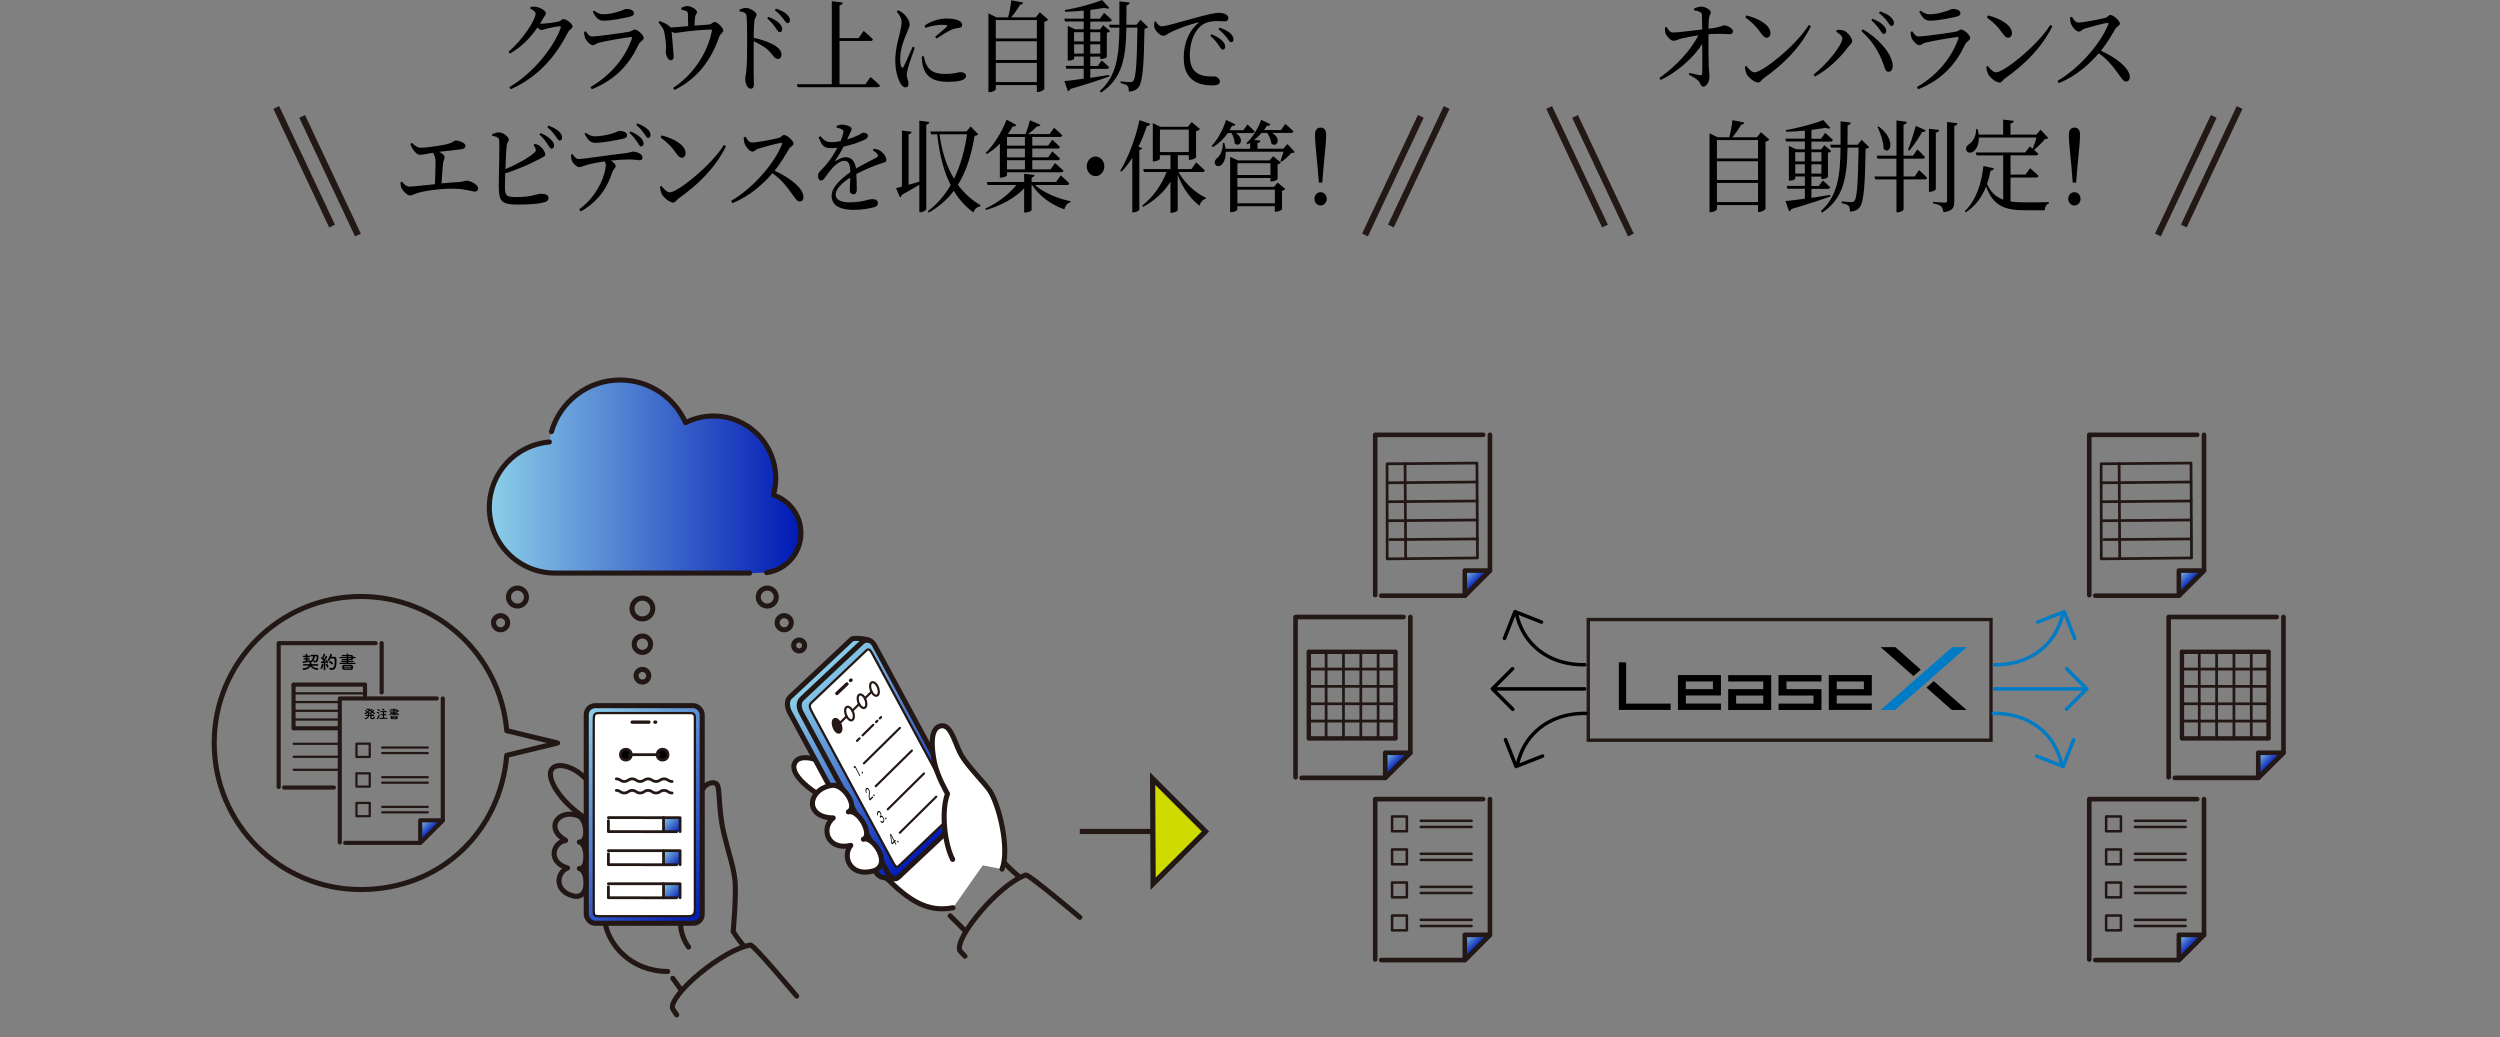<?xml version="1.0" encoding="UTF-8"?>
<svg id="_レイヤー_2" data-name="レイヤー 2" xmlns="http://www.w3.org/2000/svg" xmlns:xlink="http://www.w3.org/1999/xlink" viewBox="0 0 375 155.57">
  <rect x="0" y="0" width="375" height="155.57" fill="#808080" stroke="none"/>
  <defs>
    <style>
      .cls-1, .cls-2, .cls-3, .cls-4, .cls-5, .cls-6, .cls-7, .cls-8, .cls-9, .cls-10, .cls-11, .cls-12 {
        fill: none;
      }

      .cls-13 {
        fill: url(#_名称未設定グラデーション_26-13);
      }

      .cls-13, .cls-14, .cls-15, .cls-16, .cls-17, .cls-3, .cls-18, .cls-19, .cls-20, .cls-4, .cls-5, .cls-6, .cls-7, .cls-8, .cls-9, .cls-10, .cls-11, .cls-12, .cls-21 {
        stroke-linecap: round;
        stroke-linejoin: round;
      }

      .cls-13, .cls-14, .cls-15, .cls-16, .cls-2, .cls-18, .cls-22, .cls-23, .cls-19, .cls-20, .cls-4, .cls-9, .cls-10, .cls-11, .cls-21 {
        stroke: #231815;
      }

      .cls-13, .cls-14, .cls-15, .cls-16, .cls-19, .cls-20, .cls-9 {
        stroke-width: .69px;
      }

      .cls-14 {
        fill: url(#_名称未設定グラデーション_26-12);
      }

      .cls-15 {
        fill: url(#_名称未設定グラデーション_26-11);
      }

      .cls-16 {
        fill: url(#_名称未設定グラデーション_26-10);
      }

      .cls-24 {
        fill: url(#_名称未設定グラデーション_26-4);
      }

      .cls-25 {
        fill: url(#_名称未設定グラデーション_26-5);
      }

      .cls-26 {
        fill: url(#_名称未設定グラデーション_26-7);
      }

      .cls-27 {
        fill: url(#_名称未設定グラデーション_26-2);
      }

      .cls-28 {
        fill: url(#_名称未設定グラデーション_26-3);
      }

      .cls-17, .cls-29, .cls-5, .cls-6, .cls-7, .cls-8, .cls-12 {
        stroke: #221714;
      }

      .cls-17, .cls-30 {
        fill: #fff;
      }

      .cls-17, .cls-12 {
        stroke-width: .76px;
      }

      .cls-29 {
        fill: #ceda00;
      }

      .cls-29, .cls-2, .cls-22, .cls-23 {
        stroke-miterlimit: 10;
      }

      .cls-29, .cls-22 {
        stroke-width: .78px;
      }

      .cls-2 {
        stroke-width: .5px;
      }

      .cls-3 {
        stroke: #251714;
        stroke-width: .33px;
      }

      .cls-18 {
        fill: url(#_名称未設定グラデーション_26-6);
      }

      .cls-18, .cls-11 {
        stroke-width: .62px;
      }

      .cls-23 {
        stroke-width: .96px;
      }

      .cls-19 {
        fill: url(#_名称未設定グラデーション_26-9);
      }

      .cls-20 {
        fill: url(#_名称未設定グラデーション_26-8);
      }

      .cls-4, .cls-21 {
        stroke-width: .42px;
      }

      .cls-5 {
        stroke-width: .51px;
      }

      .cls-6 {
        stroke-width: .38px;
      }

      .cls-7 {
        stroke-width: .34px;
      }

      .cls-8 {
        stroke-width: .41px;
      }

      .cls-10 {
        stroke-width: .66px;
      }

      .cls-31 {
        fill: #007cc7;
      }

      .cls-32 {
        fill: #251714;
      }

      .cls-33 {
        clip-path: url(#clippath);
      }

      .cls-34 {
        fill: url(#_名称未設定グラデーション_26);
      }
    </style>
    <clipPath id="clippath">
      <rect class="cls-1" y="53.57" width="375" height="102"/>
    </clipPath>
    <linearGradient id="_名称未設定グラデーション_26" data-name="名称未設定グラデーション 26" x1="73.4" y1="71.48" x2="120.14" y2="71.48" gradientUnits="userSpaceOnUse">
      <stop offset="0" stop-color="#8ccfe8"/>
      <stop offset="1" stop-color="#0019b4"/>
    </linearGradient>
    <linearGradient id="_名称未設定グラデーション_26-2" data-name="名称未設定グラデーション 26" x1="84.52" y1="110.05" x2="108.75" y2="134.28" xlink:href="#_名称未設定グラデーション_26"/>
    <linearGradient id="_名称未設定グラデーション_26-3" data-name="名称未設定グラデーション 26" x1="99.62" y1="122.55" x2="101.91" y2="124.84" xlink:href="#_名称未設定グラデーション_26"/>
    <linearGradient id="_名称未設定グラデーション_26-4" data-name="名称未設定グラデーション 26" x1="99.62" y1="127.51" x2="101.91" y2="129.8" xlink:href="#_名称未設定グラデーション_26"/>
    <linearGradient id="_名称未設定グラデーション_26-5" data-name="名称未設定グラデーション 26" x1="99.67" y1="132.47" x2="101.96" y2="134.76" xlink:href="#_名称未設定グラデーション_26"/>
    <linearGradient id="_名称未設定グラデーション_26-6" data-name="名称未設定グラデーション 26" x1="63.03" y1="123.05" x2="64.73" y2="124.74" xlink:href="#_名称未設定グラデーション_26"/>
    <linearGradient id="_名称未設定グラデーション_26-7" data-name="名称未設定グラデーション 26" x1="120.28" y1="102.78" x2="142.21" y2="124.7" xlink:href="#_名称未設定グラデーション_26"/>
    <linearGradient id="_名称未設定グラデーション_26-8" data-name="名称未設定グラデーション 26" x1="207.78" y1="112.91" x2="209.67" y2="114.79" xlink:href="#_名称未設定グラデーション_26"/>
    <linearGradient id="_名称未設定グラデーション_26-9" data-name="名称未設定グラデーション 26" x1="219.72" y1="140.23" x2="221.61" y2="142.12" xlink:href="#_名称未設定グラデーション_26"/>
    <linearGradient id="_名称未設定グラデーション_26-10" data-name="名称未設定グラデーション 26" x1="219.72" y1="85.58" x2="221.61" y2="87.47" xlink:href="#_名称未設定グラデーション_26"/>
    <linearGradient id="_名称未設定グラデーション_26-11" data-name="名称未設定グラデーション 26" x1="338.74" y1="112.91" x2="340.63" y2="114.79" xlink:href="#_名称未設定グラデーション_26"/>
    <linearGradient id="_名称未設定グラデーション_26-12" data-name="名称未設定グラデーション 26" x1="326.83" y1="85.58" x2="328.72" y2="87.47" xlink:href="#_名称未設定グラデーション_26"/>
    <linearGradient id="_名称未設定グラデーション_26-13" data-name="名称未設定グラデーション 26" x1="326.83" y1="140.23" x2="328.72" y2="142.12" xlink:href="#_名称未設定グラデーション_26"/>
  </defs>
  <g id="graphic">
    <g>
      <g>
        <path d="M254.11,1.28c.26-.12.69-.29,1.07-.29.66,0,1.44.54,1.44.81,0,.34-.2.39-.27.93-.05.44-.07,1.07-.08,1.58,2.07-.25,2.12-.51,2.35-.51.53,0,1.32.48,1.32.88,0,.25-.15.45-.39.45-.58,0-1.58-.13-3.28,0-.01,1.33,0,3.62.04,4.72.03.86.11,1.26.11,1.71,0,.71-.49,1.44-.92,1.44-.39,0-.41-.54-.73-.86-.36-.39-.95-.66-1.45-.94l.09-.26c.57.12,1.24.3,1.63.35.18.01.27-.06.28-.25.05-.58.03-2.66.01-4.44-1.28,2.04-3.81,4.28-6.24,5.4l-.19-.3c2.34-1.62,4.74-4.15,5.85-6.4-.93.13-1.81.31-2.44.46-.61.12-.9.36-1.31.36-.39.01-1.04-.74-1.17-1.11-.08-.24-.09-.58-.09-.87l.24-.1c.32.54.59.84.99.84.89-.02,2.92-.3,4.36-.46-.01-.74-.03-1.61-.04-2.12,0-.3-.09-.41-.32-.51-.24-.13-.57-.2-.86-.23v-.28Z"/>
        <path d="M271.33,3.74l.3.21c-1.61,3.22-4.11,5.7-7.1,7.81-.31.21-.47.62-.8.62-.59,0-1.44-.75-1.73-1.25-.13-.29-.26-.79-.27-1.1l.2-.15c.38.46.82.97,1.27.97,1.16,0,6.2-4,8.13-7.12ZM261.98,2.31c1.63.41,3.59,1.38,3.59,2.66,0,.41-.24.69-.58.69-.28,0-.5-.2-.84-.68-.65-.9-1.11-1.44-2.34-2.37l.16-.3Z"/>
        <path d="M275.44,4.77l.08-.27c.22-.02.57-.04.86.03.68.13,1.45,1.14,1.45,1.65,0,.32-.32.48-.59.84-1.2,1.67-3.09,3.44-5.01,4.46l-.19-.3c1.85-1.41,4.31-4.38,4.31-5.43,0-.36-.51-.75-.91-.98ZM283.3,10.77c-.41.01-.53-.34-.73-.99-.71-2.05-1.74-3.67-3.35-5.1l.19-.29c2.03,1.12,4.33,3.44,4.5,5.36.05.6-.23,1.02-.61,1.02ZM281.94,4.42c-.28-.39-.65-.87-1.24-1.37l.16-.25c.7.29,1.27.6,1.62.98.32.33.45.58.45.88,0,.27-.15.43-.38.43-.2,0-.35-.3-.61-.67ZM283.1,3.21c-.3-.38-.62-.76-1.26-1.26l.16-.24c.7.24,1.27.51,1.59.83.37.33.5.62.5.93,0,.27-.13.42-.35.42-.23,0-.38-.31-.65-.67Z"/>
        <path d="M286.59,4.81l.23-.13c.32.46.55.79.99.79.8,0,4.59-.54,5.55-.71.42-.07.55-.33.81-.33.45,0,1.36.84,1.36,1.28,0,.33-.55.51-.76.95-1.32,2.85-3.4,5.29-7.04,6.73l-.19-.34c3.09-1.77,5.24-4.46,6.21-7.25.05-.2.01-.27-.16-.25-.99.11-3.88.62-4.78.85-.41.11-.62.38-.92.38-.39,0-1.01-.7-1.15-1.09-.09-.27-.15-.55-.16-.87ZM293.46,2.5c-1.01.24-2.78.6-3.98.6-.73,0-1.13-.45-1.59-1.33l.19-.18c.53.41.92.55,1.35.55.89,0,1.59-.19,2.24-.38.77-.19.95-.42,1.22-.42.67,0,1.17.23,1.17.66,0,.24-.16.39-.59.5Z"/>
        <path d="M307.55,3.74l.3.21c-1.61,3.22-4.11,5.7-7.1,7.81-.31.21-.47.62-.8.62-.59,0-1.44-.75-1.73-1.25-.13-.29-.26-.79-.27-1.1l.2-.15c.38.46.82.97,1.27.97,1.16,0,6.2-4,8.13-7.12ZM298.2,2.31c1.63.41,3.59,1.38,3.59,2.66,0,.41-.24.69-.58.69-.28,0-.5-.2-.84-.68-.65-.9-1.11-1.44-2.34-2.37l.16-.3Z"/>
        <path d="M310.77,2.5c.24.38.53.88.99.88.8,0,3.38-.52,4.09-.72.3-.09.47-.42.7-.42.45,0,1.43.88,1.43,1.28,0,.33-.47.48-.65.76-.45.78-1.23,2.14-2.19,3.33,2.2.99,4.33,2.58,4.33,3.96,0,.33-.19.66-.55.66-.42,0-.66-.46-1.3-1.33-.82-1.12-1.58-2.07-2.81-2.91-1.26,1.45-3.21,3.36-6,4.48l-.19-.34c3.17-1.83,6.4-5.45,7.62-8.47.07-.21-.01-.25-.16-.23-.84.14-2.67.65-3.39.87-.43.13-.51.44-.86.44-.45,0-1.01-.72-1.17-1.14-.08-.22-.15-.57-.16-.97l.27-.12Z"/>
        <path d="M265.4,20.94c-.09.12-.3.26-.58.33v10.09c-.03.12-.57.44-.96.44h-.16v-1.04h-6.16v.6c0,.15-.42.46-.92.46h-.19v-11.83l1.2.6h1.76c.22-.78.39-1.81.47-2.56l1.78.34c-.04.18-.19.33-.47.34-.32.56-.81,1.28-1.31,1.88h3.69l.59-.76,1.26,1.11ZM257.54,21.01v2.76h6.16v-2.76h-6.16ZM257.54,24.19v2.81h6.16v-2.81h-6.16ZM263.7,30.31v-2.87h-6.16v2.87h6.16Z"/>
        <path d="M274.58,29.47c-1.36.48-3.24,1.12-5.87,1.88-.07.2-.22.31-.35.34l-.53-1.53c.61-.04,1.65-.18,2.9-.36v-1.49h-2.62l-.09-.43h2.71v-1.41h-1.44v.33c0,.08-.32.29-.8.29h-.16v-5.21l1.09.51h1.31v-1.17h-2.81l-.11-.42h2.92v-1.21c-.93.09-1.89.17-2.79.18l-.05-.27c1.92-.3,4.33-.97,5.59-1.5l1.09,1.2c-.13.13-.4.12-.73-.03-.61.11-1.34.21-2.12.32v1.32h1.43l.63-.88s.73.62,1.16,1.07c-.04.17-.16.24-.35.24h-2.88v1.17h1.47l.46-.63,1.04.87c-.08.12-.22.21-.49.25v3.65c0,.06-.36.3-.82.3h-.16v-.36h-1.5v1.41h1.13l.58-.83s.69.58,1.12,1.02c-.04.16-.18.24-.35.24h-2.48v1.35c.89-.14,1.85-.29,2.82-.44l.04.24ZM269.28,22.83v1.38h1.44v-1.38h-1.44ZM270.73,26.04v-1.4h-1.44v1.4h1.44ZM271.71,22.83v1.38h1.5v-1.38h-1.5ZM273.21,26.04v-1.4h-1.5v1.4h1.5ZM280.38,22.05c-.09.13-.26.22-.54.27-.08,5.53-.27,7.98-.88,8.76-.36.45-.9.66-1.47.66,0-.39-.04-.67-.19-.85-.17-.18-.61-.33-1.05-.44v-.25c.47.06,1.17.12,1.44.12.24,0,.34-.04.47-.18.42-.46.55-3.08.63-8h-1.66c-.08,4.41-.54,7.6-3.81,9.76l-.18-.25c2.51-2.23,2.9-5.29,2.94-9.51h-1.43l-.12-.43h1.55c.01-1.09,0-2.26,0-3.51l1.54.18c-.04.22-.18.38-.47.42-.01,1.02-.01,2-.03,2.91h1.53l.59-.74,1.12,1.08Z"/>
        <path d="M287.85,25.51s.76.67,1.22,1.17c-.04.17-.18.23-.37.23h-3.16v4.48c0,.17-.45.45-.85.45h-.22v-4.93h-3.19l-.11-.44h3.29v-2.67h-2.86l-.09-.45h2.96v-5.28l1.55.2c-.03.21-.13.36-.49.42v4.66h1.42l.65-.94s.72.67,1.15,1.15c-.03.17-.16.24-.35.24h-2.86v2.67h1.66l.65-.96ZM281.8,18.97c2.74,2.03,1.69,4.41.74,3.36,0-1.07-.49-2.38-.91-3.29l.16-.08ZM288.86,19.53c-.07.18-.23.3-.53.27-.58.99-1.3,2.05-1.93,2.79l-.2-.12c.35-.88.82-2.34,1.17-3.58l1.49.65ZM290.36,28.38c0,.13-.45.39-.82.39h-.2v-9.45l1.53.17c-.04.21-.16.36-.5.4v8.49ZM293.63,18.48c-.04.21-.16.36-.49.4v11.28c0,.96-.19,1.5-1.63,1.67-.05-.39-.14-.67-.34-.88-.22-.19-.57-.33-1.23-.45v-.22s1.49.12,1.78.12c.26,0,.34-.09.34-.32v-11.79l1.57.2Z"/>
        <path d="M301.58,30.22c.68.1,1.45.13,2.32.13.77,0,2.57,0,3.43-.03v.21c-.39.09-.59.51-.62,1.01h-2.89c-3.13,0-4.85-.65-5.9-3.57-.59,1.5-1.54,2.91-3.07,3.88l-.13-.17c1.8-1.71,2.55-4.46,2.79-6.78l1.58.36c-.05.2-.2.32-.5.33-.13.66-.3,1.33-.54,2,.58,1.28,1.35,1.98,2.43,2.35v-6.63h-4l-.11-.44h7.41l.69-.9s.19.15.43.34c.19-.45.42-1.14.58-1.68h-8.66c.03,1.05-.37,1.75-.78,2.07-.38.3-.93.27-1.08-.15-.15-.36.07-.71.38-.92.58-.35,1.12-1.25,1.07-2.27h.22c.08.29.15.57.18.83h3.66v-2.25l1.59.18c-.03.21-.15.36-.49.4v1.67h3.88l.63-.73,1.16,1.24c-.11.11-.24.14-.51.17-.39.48-1.09,1.19-1.63,1.61.22.18.46.39.65.58-.03.17-.16.24-.35.24h-3.82v2.89h2.25l.68-.96s.8.66,1.27,1.16c-.04.17-.16.24-.35.24h-3.85v3.57Z"/>
        <path d="M310.24,29.82c0-.54.38-.99.92-.99s.92.45.92.99-.39,1-.92,1-.92-.45-.92-1ZM312,20.25c0,.81-.12,2.13-.39,4.83l-.19,2.31h-.51l-.19-2.31c-.27-2.71-.39-4.02-.39-4.83,0-.76.32-1.11.84-1.11s.84.35.84,1.11Z"/>
      </g>
      <g>
        <path class="cls-23" d="M236.26,17.46c2.79,5.93,5.58,11.86,8.37,17.79"/>
        <path class="cls-23" d="M232.38,16.12c2.79,5.93,5.58,11.86,8.37,17.79"/>
      </g>
      <g>
        <path class="cls-23" d="M332.06,17.46c-2.79,5.93-5.58,11.86-8.37,17.79"/>
        <path class="cls-23" d="M335.94,16.12c-2.79,5.93-5.58,11.86-8.37,17.79"/>
      </g>
    </g>
    <g>
      <g>
        <path d="M79.6,1.02c.24-.03.5-.04.85.02.63.1,1.43.6,1.43.9s-.17.41-.39.78c-.15.29-.31.55-.49.83.08.01.13.01.2.01.59,0,2.23-.22,2.59-.33.36-.09.5-.38.74-.38.35,0,1.35.66,1.35,1.12,0,.33-.46.45-.67.84-1.89,3.77-4.65,6.84-8.62,8.58l-.2-.32c3.47-2.01,6.63-5.86,7.71-8.88.05-.2,0-.25-.13-.25-.28,0-1.55.24-2.01.36-.28.09-.54.2-.76.2-.15,0-.35-.15-.59-.36-1.09,1.59-2.5,2.99-4.13,3.9l-.19-.3c2.12-1.75,4.05-4.8,4.05-5.68,0-.29-.35-.55-.81-.78l.07-.26Z"/>
        <path d="M87.62,4.81l.23-.13c.32.46.55.79.99.79.8,0,4.59-.54,5.55-.71.42-.07.55-.33.81-.33.45,0,1.36.84,1.36,1.28,0,.33-.55.51-.76.95-1.32,2.85-3.4,5.29-7.04,6.73l-.19-.34c3.09-1.77,5.24-4.46,6.21-7.25.05-.2.01-.27-.16-.25-.99.11-3.88.62-4.78.85-.41.11-.62.38-.92.38-.39,0-1.01-.7-1.15-1.09-.09-.27-.15-.55-.16-.87ZM94.49,2.5c-1.01.24-2.78.6-3.98.6-.73,0-1.13-.45-1.59-1.33l.19-.18c.53.41.92.55,1.35.55.89,0,1.59-.19,2.24-.38.77-.19.95-.42,1.22-.42.67,0,1.17.23,1.17.66,0,.24-.16.39-.59.5Z"/>
        <path d="M102.19,1.16c.31-.12.59-.25.93-.25.62,0,1.43.57,1.43.88s-.27.41-.31.85c-.03.3-.05.79-.07,1.2.82-.06,1.77-.1,2.3-.18.26-.03.47-.36.72-.36.46,0,1.31.9,1.31,1.28,0,.31-.46.5-.57.82-1.27,3.63-3.24,6.33-6.75,8.1l-.22-.31c2.94-1.93,5.13-5.12,5.81-8.49.05-.24.01-.27-.17-.27-3.31.12-4.86.51-5.32.51-.19,0-.34-.08-.54-.21.05.69.31,3.41.31,3.76.01.36-.16.54-.43.56-.42.01-.74-.77-.76-1.25-.01-.18.05-.43.05-.71.01-.51-.16-1.83-.28-2.31-.13-.57-.49-.95-.85-1.38l.15-.25c.43.16.89.34,1.24.6.22.15.34.25.42.38.76-.04,1.78-.13,2.63-.21,0-.53-.01-1.33-.03-1.72-.01-.32-.03-.42-.24-.54-.19-.09-.47-.15-.74-.2v-.3Z"/>
        <path d="M110.91,1.44c.36-.12.67-.26.96-.26.61,0,1.61.62,1.61,1.01,0,.34-.26.43-.31.93-.08.67-.11,1.69-.12,2.55,1.31.27,2.61.76,3.35,1.27.46.32.82.72.82,1.26,0,.34-.19.64-.54.64-.55,0-.69-.62-1.55-1.41-.55-.45-1.21-.85-2.08-1.25-.01,1.17-.01,3.5,0,5.01.01.69.04,1.15.04,1.39,0,.51-.13.72-.5.72-.53,0-.8-.81-.8-1.5,0-.34.12-.64.17-1.25.11-1.11.11-3.43.11-4.51,0-1.21,0-2.91-.09-3.64-.05-.48-.39-.6-1.05-.69v-.28ZM115.26,2.52c.7.29,1.24.58,1.61.95.34.33.46.62.46.92,0,.27-.15.43-.38.43-.22,0-.36-.3-.63-.67-.28-.39-.62-.87-1.23-1.38l.17-.24ZM116.4,1.3c.72.23,1.26.51,1.59.83.36.3.5.6.5.93,0,.27-.12.41-.35.41s-.38-.3-.68-.69c-.28-.35-.58-.74-1.23-1.25l.16-.23Z"/>
        <path d="M130.58,11.55s.89.75,1.42,1.29c-.04.17-.18.24-.37.24h-11.98l-.12-.45h5.24V.18l1.65.2c-.04.22-.15.38-.49.43v4.91h2.85l.77-1.09s.88.75,1.39,1.27c-.04.17-.16.24-.36.24h-4.65v6.5h3.88l.77-1.08Z"/>
        <path d="M137.22,7.15c-.27.81-.85,2.39-.99,2.96-.13.5-.22.84-.22,1.1,0,.46.27.96.27,1.33s-.16.57-.47.57c-.27,0-.51-.24-.72-.58-.41-.66-.8-1.95-.8-3.43,0-1.67.42-3.01.63-3.92.16-.74.31-1.28.32-1.83.01-.57-.31-1.11-.74-1.62l.2-.19c.32.13.54.25.78.46.32.27.97,1,.97,1.68,0,.36-.19.65-.53,1.49-.38.9-.89,2.25-.89,3.67,0,.69.08.99.18,1.18s.19.22.31.01c.31-.52,1.05-2.28,1.38-3.03l.3.15ZM138.56,8.42c.08.36.2.9.38,1.24.47.93,1.16,1.43,2.84,1.43,1.43,0,1.96-.27,2.27-.27.42,0,.85.18.85.57,0,.71-1.28.88-2.79.88-2.24,0-3.36-.9-3.7-2.49-.11-.45-.14-.92-.14-1.32l.3-.04ZM138.69,3.84c1.07-.76,2.34-1.06,3.29-1.06s1.45.12,1.89.34c.32.17.45.41.45.62,0,.24-.12.39-.42.43-.35.06-.73.09-1.2.29-.59.29-1.53.85-2.21,1.32l-.22-.27c.59-.5,1.49-1.23,1.74-1.5.16-.18.17-.29-.74-.29-.51,0-1.34.08-2.47.46l-.11-.34Z"/>
        <path d="M157.23,2.94c-.09.12-.3.26-.58.33v10.09c-.03.12-.57.44-.96.44h-.16v-1.04h-6.16v.6c0,.15-.42.46-.92.46h-.19V2l1.2.6h1.76c.22-.78.39-1.81.47-2.56l1.78.34c-.04.18-.19.33-.47.34-.32.56-.81,1.28-1.31,1.88h3.69l.59-.76,1.26,1.11ZM149.37,3.01v2.76h6.16v-2.76h-6.16ZM149.37,6.19v2.81h6.16v-2.81h-6.16ZM155.53,12.31v-2.87h-6.16v2.87h6.16Z"/>
        <path d="M166.41,11.47c-1.36.48-3.24,1.12-5.87,1.88-.07.2-.22.31-.35.34l-.53-1.53c.61-.04,1.65-.18,2.9-.36v-1.49h-2.62l-.09-.43h2.71v-1.41h-1.44v.33c0,.08-.32.29-.8.29h-.16V3.88l1.09.51h1.31v-1.17h-2.81l-.11-.42h2.92v-1.21c-.93.09-1.89.17-2.79.18l-.05-.27c1.92-.3,4.33-.97,5.59-1.5l1.09,1.2c-.13.13-.4.12-.73-.03-.61.11-1.34.21-2.12.32v1.32h1.43l.63-.88s.73.62,1.16,1.07c-.04.17-.16.24-.35.24h-2.88v1.17h1.47l.46-.63,1.04.87c-.08.12-.22.21-.49.25v3.65c0,.06-.36.3-.82.3h-.16v-.36h-1.5v1.41h1.13l.58-.83s.69.58,1.12,1.02c-.04.16-.18.24-.35.24h-2.48v1.35c.89-.14,1.85-.29,2.82-.44l.04.24ZM161.11,4.83v1.38h1.44v-1.38h-1.44ZM162.56,8.04v-1.4h-1.44v1.4h1.44ZM163.54,4.83v1.38h1.5v-1.38h-1.5ZM165.04,8.04v-1.4h-1.5v1.4h1.5ZM172.21,4.05c-.09.13-.26.22-.54.27-.08,5.53-.27,7.98-.88,8.76-.36.45-.9.66-1.47.66,0-.39-.04-.67-.19-.85-.17-.18-.61-.33-1.05-.44v-.25c.47.06,1.17.12,1.44.12.24,0,.34-.04.47-.18.42-.46.55-3.08.63-8h-1.66c-.08,4.41-.54,7.6-3.81,9.76l-.18-.25c2.51-2.23,2.9-5.29,2.94-9.51h-1.43l-.12-.43h1.55c.01-1.09,0-2.26,0-3.51l1.54.18c-.04.22-.18.38-.47.42-.01,1.02-.01,2-.03,2.91h1.53l.59-.74,1.12,1.08Z"/>
        <path d="M173.37,3.2c.2.39.55.75.86.75.74,0,3.16-.78,5.43-1.37,1.51-.41,2.67-.66,3.12-.66.38,0,.76.06,1.01.2.31.15.47.34.47.61s-.19.47-.53.47c-.3,0-.7-.04-1.17-.04-.63,0-1.54.09-2.24.58-.57.39-1.85,1.74-1.85,4.6,0,1.67.62,2.31,1.15,2.65.85.56,2.01.47,2.51.47.36,0,.85.33.85.75,0,.45-.45.6-1.07.6-.85,0-2.09-.09-3-.81-.86-.68-1.35-1.62-1.35-3.38,0-1.88.61-3.83,2.13-5.12.09-.08.08-.17-.07-.13-1.53.41-3.43,1.12-4.24,1.58-.27.15-.55.42-.86.42-.53,0-1.28-.75-1.38-1.33-.04-.27-.01-.53,0-.75l.22-.09ZM181.73,5.13c.69.3,1.26.63,1.62,1,.31.32.43.58.43.87,0,.27-.15.45-.38.45-.2,0-.35-.32-.62-.69-.27-.39-.63-.88-1.23-1.38l.18-.25ZM182.92,4.14c.7.25,1.27.53,1.61.84.35.32.49.6.49.93,0,.27-.12.42-.35.42s-.38-.32-.65-.69c-.3-.36-.61-.75-1.24-1.25l.15-.25Z"/>
        <path d="M61.77,21.42c.43.42.86.74,1.38.74.59,0,1.73-.14,2.98-.35,2.01-.33,1.88-.73,2.23-.73.57,0,1.45.39,1.45.76,0,.29-.15.48-.55.54-.51.08-2.08.24-3.39.39.46.23.82.51.82.81,0,.27-.19.54-.24.97-.07.65-.16,1.91-.22,2.96.99-.09,1.96-.18,2.75-.22.63-.05.81-.2.99-.2.59,0,1.74.6,1.74,1.15,0,.32-.18.5-.47.5-.39,0-1.42-.39-2.93-.43-1.43-.08-4.29.22-5.62.62-.54.15-.85.39-1.19.39-.43,0-1.11-.74-1.27-1.09-.11-.23-.15-.46-.16-.88l.23-.11c.31.41.65.75,1.13.75.46,0,2.07-.18,3.81-.36.05-1.08.09-2.62.09-3.33,0-.62-.12-1-.39-1.38-.91.15-1.58.3-1.95.3-.32,0-.63-.27-.89-.6-.2-.25-.42-.63-.55-1.03l.22-.15Z"/>
        <path d="M80.2,21.58c.32.06.55.15.78.33.43.33.81.92.81,1.25s-.37.4-.88.69c-1.04.55-2.9,1.46-5.13,2.16-.03.87-.04,1.63-.04,2.02,0,1.41.27,1.53,1.85,1.53,2.08,0,3.09-.5,3.51-.5.73,0,1.18.2,1.18.6,0,.38-.2.54-.5.64-.61.21-2,.39-4.02.39-2.57,0-2.92-.49-2.94-2.65-.01-1.58.15-6.41.05-7.04-.05-.39-.38-.51-1.05-.64v-.24c.31-.1.72-.29,1.04-.27.62.03,1.46.69,1.46,1.08,0,.32-.26.41-.31.87-.08.65-.15,2.16-.2,3.57,1.77-.74,3.5-1.71,4.35-2.47.22-.21.27-.33.17-.6-.07-.21-.2-.41-.3-.54l.18-.18ZM81.08,19.95c.7.3,1.24.63,1.59,1.02.31.33.45.58.45.88-.01.27-.19.47-.42.45-.2-.03-.35-.33-.59-.71-.27-.4-.61-.9-1.2-1.41l.18-.24ZM82.26,18.84c.7.25,1.24.55,1.58.87.35.33.47.62.46.95,0,.27-.13.42-.35.42-.23-.02-.38-.33-.66-.71-.27-.38-.57-.76-1.19-1.29l.16-.24Z"/>
        <path d="M85.87,23.1c.28.39.54.75.9.75.92,0,4.51-.6,6.79-.84.95-.1,1.17-.27,1.36-.27.63,0,1.45.38,1.45.85,0,.32-.11.45-.43.45-.24,0-.81-.12-1.5-.12-.59,0-1.66.04-2.81.17.39.25.72.54.72.81,0,.32-.32.41-.51.93-.54,1.62-1.54,4.06-4.71,5.88l-.26-.3c3.16-2.32,4-5.71,4-6.63,0-.19-.05-.39-.19-.58-1.07.17-2.23.41-2.65.53-.43.13-.82.33-1.16.34-.35.02-.99-.61-1.12-1.06-.08-.21-.09-.48-.09-.81l.22-.09ZM87.87,19.91c.53.4.92.54,1.36.54.86,0,1.82-.21,2.47-.38.77-.2.95-.44,1.2-.44.66,0,1.16.25,1.16.69,0,.24-.15.39-.58.48-1.05.24-3.04.62-4.21.62-.73,0-1.12-.48-1.58-1.33l.18-.18ZM94.58,19.71c.65.27,1.19.6,1.53.96.3.32.43.57.42.88,0,.24-.16.42-.36.41-.22,0-.34-.29-.59-.66-.27-.39-.59-.87-1.17-1.37l.19-.22ZM95.59,18.5c.67.27,1.15.54,1.49.83.35.3.5.6.5.93,0,.24-.12.43-.35.42-.24-.01-.36-.3-.63-.67-.28-.39-.59-.81-1.16-1.26l.16-.24Z"/>
        <path d="M108.6,21.74l.3.21c-1.61,3.22-4.11,5.7-7.1,7.81-.31.21-.47.62-.8.62-.59,0-1.44-.75-1.73-1.25-.13-.29-.26-.79-.27-1.1l.2-.15c.38.46.82.97,1.27.97,1.16,0,6.2-4,8.13-7.12ZM99.25,20.31c1.63.41,3.59,1.38,3.59,2.66,0,.41-.24.69-.58.69-.28,0-.5-.2-.84-.68-.65-.9-1.11-1.44-2.34-2.37l.16-.3Z"/>
        <path d="M111.82,20.5c.24.38.53.88.99.88.8,0,3.38-.52,4.09-.72.3-.09.47-.42.7-.42.45,0,1.43.88,1.43,1.28,0,.33-.47.48-.65.76-.45.78-1.23,2.14-2.19,3.33,2.2.99,4.33,2.58,4.33,3.96,0,.33-.19.66-.55.66-.42,0-.66-.46-1.3-1.33-.82-1.12-1.58-2.07-2.81-2.91-1.26,1.45-3.21,3.36-6,4.48l-.19-.34c3.17-1.83,6.4-5.45,7.62-8.47.07-.21-.01-.25-.16-.23-.84.14-2.67.65-3.39.87-.43.13-.51.44-.86.44-.45,0-1.01-.72-1.17-1.14-.08-.22-.15-.57-.16-.97l.27-.12Z"/>
        <path d="M131.03,22.3c.54.08.84.18,1.11.38.38.27.81.84.81,1.29,0,.33-.2.36-.77.54-1.01.33-2.54.95-3.73,1.59.05.86.07,1.86.07,2.37,0,.41-.18.67-.5.67-.28,0-.55-.18-.55-.64,0-.38.05-1.11.07-1.88-1.24.81-2.19,1.72-2.19,2.58,0,.76.77,1.15,2.07,1.15,2,0,2.78-.48,3.39-.48.54,0,.88.18.88.57,0,.29-.09.48-.55.63-.49.17-1.88.41-3.02.41-2.54,0-3.38-.92-3.38-2.13s1.3-2.46,2.81-3.52c-.04-1.25-.26-1.71-.95-1.71-.73,0-1.62.9-2.16,1.57-.47.58-.86,1.37-1.24,1.38-.32.02-.51-.28-.51-.72-.01-.45.47-.79,1.07-1.47.73-.81,1.36-1.8,1.85-2.73-.34.04-.68.07-1,.07-1.09,0-1.34-.45-1.82-1.63l.26-.17c.51.57.82.92,1.8.9.38,0,.81-.06,1.24-.15.2-.48.34-.92.4-1.25.07-.25.04-.39-.22-.52-.18-.11-.46-.2-.78-.27v-.25c.28-.1.61-.21.84-.19.46,0,1.41.24,1.41.64,0,.21-.11.33-.24.64-.11.24-.27.6-.43.95.63-.2,1.22-.42,1.59-.6.54-.25.63-.41.84-.41.35,0,.68.12.68.48,0,.21-.12.36-.41.52-.53.29-1.84.79-3.23,1.08-.28.55-.65,1.21-1.22,2.03-.05.09-.01.16.08.1.45-.27.95-.54,1.49-.54.84,0,1.36.63,1.51,1.7,1.05-.63,2.35-1.23,3.11-1.68.23-.15.26-.3.07-.52-.14-.2-.41-.39-.66-.53l.15-.25Z"/>
        <path d="M139.41,18.29c-.03.2-.14.34-.47.41v12.64c0,.18-.45.49-.85.49h-.19v-4.12c-.69.42-1.55.93-2.61,1.51-.05.18-.16.31-.3.38l-.58-1.38c.22-.04.51-.12.88-.23v-8.4l1.45.17c-.03.2-.14.32-.45.38v7.58c.5-.14,1.04-.3,1.61-.47v-9.15l1.51.2ZM146.73,20.13c-.08.15-.22.21-.54.24-.43,2.59-1.13,5.16-2.5,7.35.93,1.27,2.07,2.29,3.38,3.06l-.04.17c-.47.08-.88.41-1,.92-1.17-.84-2.16-1.92-2.96-3.24-.96,1.26-2.17,2.37-3.75,3.25l-.16-.19c1.43-1.07,2.55-2.4,3.44-3.93-1.04-2.04-1.7-4.59-2.01-7.61h-.92l-.12-.43h5.42l.63-.75,1.13,1.17ZM140.93,20.14c.35,2.66,1.09,4.88,2.17,6.67,1-2.02,1.61-4.32,1.96-6.67h-4.13Z"/>
        <path d="M155.25,27.75c1.3,1.17,3.5,2.07,5.33,2.43l-.03.17c-.42.1-.77.5-.89,1.06-1.93-.67-3.75-1.98-4.85-3.66h-.07v3.76c0,.12-.49.36-.92.36h-.2v-3.61c-1.39,1.46-3.43,2.55-5.7,3.24l-.12-.21c1.88-.87,3.56-2.17,4.66-3.54h-4.32l-.12-.45h5.6v-1.23l1.55.18c-.03.18-.14.33-.43.38v.67h3.67l.7-.99s.8.69,1.28,1.2c-.03.17-.16.24-.35.24h-4.81ZM149.98,21.55c-.62.63-1.3,1.16-1.96,1.56l-.16-.18c1.11-1.08,2.36-2.97,3.13-4.98l1.46.79c-.07.15-.24.27-.53.21-.23.41-.47.78-.73,1.14l.03.02h2.61c.26-.62.51-1.44.66-2.07l1.58.69c-.07.17-.24.25-.51.22-.35.34-.82.78-1.32,1.16h3.21l.66-.95s.77.66,1.23,1.14c-.04.17-.18.24-.37.24h-4.13v1.3h2.38l.62-.88s.73.63,1.15,1.08c-.04.17-.15.24-.34.24h-3.81v1.32h2.38l.62-.88s.73.62,1.16,1.08c-.04.15-.16.23-.35.23h-3.81v1.38h2.73l.69-.95s.77.66,1.27,1.14c-.04.17-.17.24-.36.24h-8.12v.42c0,.09-.32.38-.88.38h-.19v-5.08ZM151.05,20.55v1.3h2.69v-1.3h-2.69ZM153.74,22.29h-2.69v1.32h2.69v-1.32ZM153.74,24.03h-2.69v1.38h2.69v-1.38Z"/>
        <path d="M164.33,26.42c-.73,0-1.32-.66-1.32-1.47s.59-1.47,1.32-1.47,1.32.66,1.32,1.47-.59,1.47-1.32,1.47Z"/>
        <path d="M172.54,18.58c-.05.2-.22.32-.51.32-.36,1.09-.77,2.14-1.26,3.1l.55.22c-.05.14-.18.23-.42.27v8.97c-.01.1-.47.39-.86.39h-.2v-8.17c-.51.78-1.04,1.49-1.62,2.08l-.19-.15c1.13-1.83,2.28-4.73,2.89-7.59l1.62.55ZM176.78,25.79c.9,1.72,2.61,3.18,4.1,3.87l-.03.17c-.43.09-.77.44-.91,1.04-1.34-1.02-2.54-2.64-3.29-4.65v5.31c0,.09-.38.38-.9.38h-.18v-4.65c-.97,1.56-2.38,2.83-4.11,3.78l-.12-.2c1.63-1.29,2.92-3.13,3.65-5.04h-3.4l-.11-.44h4.09v-2.08h-1.59v.54c0,.12-.46.39-.9.39h-.16v-5.74l1.15.55h4.11l.58-.71,1.23,1.05c-.09.14-.3.26-.58.32v3.94c-.01.09-.55.35-.9.35h-.18v-.69h-1.66v2.08h2.05l.7-1s.8.71,1.3,1.2c-.04.17-.17.24-.38.24h-3.55ZM173.99,22.81h4.33v-3.37h-4.33v3.37Z"/>
        <path d="M184.16,19.96c-.63.93-1.42,1.63-2.23,2.12l-.18-.2c.82-.85,1.66-2.29,2.15-3.88l1.42.66c-.07.15-.24.27-.53.22-.11.23-.23.44-.35.65h2.07l.61-.86s.67.62,1.09,1.05c-.04.17-.18.24-.37.24h-2.46c1.43.93.54,2.26-.18,1.54-.01-.5-.22-1.09-.45-1.54h-.61ZM194.19,22.81c-.09.12-.24.14-.5.15-.35.43-.99.97-1.46,1.3l-.16-.1c.13-.36.32-.93.46-1.4h-8.68c.03.9-.23,1.56-.55,1.89-.28.33-.84.38-1.04-.03-.15-.34.04-.71.34-.93.46-.38.88-1.32.82-2.25h.23c.08.31.15.61.18.88h3.69v-.88c-.13.08-.26.15-.39.22l-.16-.2c.81-.73,1.67-2.02,2.21-3.48l1.38.66c-.05.17-.23.27-.53.22-.13.23-.28.44-.43.65h2.55l.65-.92s.76.64,1.21,1.11c-.03.17-.16.24-.35.24h-2.84c1.51.87.67,2.29-.11,1.59-.05-.52-.34-1.15-.62-1.59h-.85c-.35.41-.72.75-1.11,1.05l.92.09c-.01.2-.13.33-.43.39v.84h3.88l.61-.71,1.09,1.18ZM191.63,27.38l1.16.97c-.07.11-.26.21-.49.27v2.79c-.01.09-.57.35-.92.35h-.16v-.83h-5.62v.5c0,.09-.35.39-.91.39h-.17v-8.29l1.19.53h4.73l.54-.62,1.16.95c-.08.1-.27.21-.5.27v2.22c-.01.09-.54.33-.89.33h-.19v-.51h-4.96v1.33h5.5l.53-.64ZM185.61,24.48v1.77h4.96v-1.77h-4.96ZM191.23,30.49v-2.04h-5.62v2.04h5.62Z"/>
        <path d="M197.17,29.82c0-.54.38-.99.92-.99s.92.45.92.99-.39,1-.92,1-.92-.45-.92-1ZM198.92,20.25c0,.81-.12,2.13-.39,4.83l-.19,2.31h-.51l-.19-2.31c-.27-2.71-.39-4.02-.39-4.83,0-.76.32-1.11.84-1.11s.84.35.84,1.11Z"/>
      </g>
      <g>
        <path class="cls-23" d="M45.32,17.46c2.79,5.93,5.58,11.86,8.37,17.79"/>
        <path class="cls-23" d="M41.44,16.12c2.79,5.93,5.58,11.86,8.37,17.79"/>
      </g>
      <g>
        <path class="cls-23" d="M213.12,17.46c-2.79,5.93-5.58,11.86-8.37,17.79"/>
        <path class="cls-23" d="M217,16.12c-2.79,5.93-5.58,11.86-8.37,17.79"/>
      </g>
    </g>
    <g class="cls-33">
      <g>
        <path class="cls-34" d="M115,85.89c2.91-.42,5.14-2.91,5.14-5.93,0-2.66-1.73-4.91-4.13-5.7.22-.8.35-1.64.35-2.52,0-5.16-4.18-9.34-9.34-9.34-1.51,0-2.92.36-4.18,1-1.67-3.77-5.43-6.4-9.82-6.4-4.89,0-9.01,3.28-10.3,7.75l-.32,1.55c-5.04.43-9,4.66-9,9.81,0,5.44,4.41,9.85,9.85,9.85h29.2l2.55-.07Z"/>
        <rect class="cls-27" x="87.94" y="105.85" width="17.39" height="32.64" rx="1.34" ry="1.34"/>
        <path class="cls-30" d="M104.22,136.52c0,.63-.29.91-.93.91h-13.43c-.64,0-.8-.12-.8-.75v-28.73c0-.74.13-.99.77-.99h13.61c.64,0,.79.17.79.8v28.76Z"/>
        <rect class="cls-28" x="99.53" y="122.65" width="2.48" height="2.1"/>
        <rect class="cls-24" x="99.53" y="127.6" width="2.48" height="2.1"/>
        <g>
          <rect class="cls-12" x="87.94" y="105.85" width="17.39" height="32.64" rx="1.34" ry="1.34"/>
          <path class="cls-7" d="M104.22,136.52c0,.63-.29.91-.93.91h-13.43c-.64,0-.8-.12-.8-.75v-28.73c0-.74.13-.99.77-.99h13.61c.64,0,.79.17.79.8v28.76Z"/>
          <g>
            <polyline class="cls-4" points="91.26 122.64 102.01 122.65 102.01 124.74"/>
            <polyline class="cls-4" points="101.49 124.75 91.26 124.74 91.26 123.1"/>
            <line class="cls-4" x1="99.53" y1="122.65" x2="99.53" y2="124.75"/>
          </g>
          <g>
            <polyline class="cls-4" points="91.26 127.6 102.01 127.6 102.01 129.7"/>
            <polyline class="cls-4" points="101.49 129.71 91.26 129.7 91.26 128.06"/>
            <line class="cls-4" x1="99.53" y1="127.6" x2="99.53" y2="129.71"/>
          </g>
          <g>
            <rect class="cls-25" x="99.58" y="132.56" width="2.48" height="2.1"/>
            <polyline class="cls-4" points="91.26 132.56 102.01 132.56 102.01 134.66"/>
            <polyline class="cls-4" points="101.49 134.67 91.26 134.66 91.26 133.02"/>
            <line class="cls-4" x1="99.53" y1="132.56" x2="99.53" y2="134.67"/>
          </g>
          <g>
            <circle class="cls-21" cx="93.88" cy="113.2" r=".81"/>
            <circle class="cls-21" cx="99.39" cy="113.2" r=".81"/>
            <line class="cls-4" x1="94.4" y1="113.2" x2="98.87" y2="113.2"/>
          </g>
          <path class="cls-4" d="M92.45,116.83c.6,0,.6.39,1.19.39s.6-.39,1.19-.39.6.39,1.19.39.6-.39,1.19-.39.6.39,1.2.39.6-.39,1.2-.39.6.39,1.2.39"/>
          <path class="cls-4" d="M92.45,118.56c.6,0,.6.39,1.19.39s.6-.39,1.19-.39.6.39,1.19.39.6-.39,1.19-.39.6.39,1.2.39.6-.39,1.2-.39.6.39,1.2.39"/>
          <line class="cls-5" x1="94.83" y1="108.32" x2="97.33" y2="108.32"/>
          <line class="cls-5" x1="98.24" y1="108.32" x2="98.34" y2="108.32"/>
          <path class="cls-12" d="M90.82,138.71c.61,2.93,3.67,6.96,9.33,7.01"/>
          <line class="cls-12" x1="100.92" y1="146.75" x2="102.14" y2="148.44"/>
          <path class="cls-12" d="M105.48,118.28c.38-.77,1.76-1.26,2.14-.49s.16,3.85.93,7.09,1.48,5.06,1.7,7.2-.27,7.64-.27,7.64c0,0,.59.99,1.47,2.03"/>
          <path class="cls-12" d="M102.1,138.87s.04,1.65,1.19,3.19"/>
          <path class="cls-12" d="M87.82,116.75c-2.13-2.13-4.79-2.49-5.21-1.04-.37,1.28,1.25,4.3,4.99,6.89"/>
          <path class="cls-12" d="M86.9,130.28c1.34.17,1.31-3.68,0-3.97,1.41.1,1.21-3.43-.19-3.95-2.95-1.09-5.09,1.86-1.86,3.7-2.01.34-2.69,3.3.28,4.13-1.65.65-2.04,3.51.9,4.21,2.56.61,2.16-3.98.87-4.12Z"/>
          <path class="cls-12" d="M119.5,149.41s-6.32-7.54-6.9-7.66c-4.19.67-12.13,7.41-11.73,9.49.07.17.31.53.64.99"/>
        </g>
        <g>
          <g>
            <path class="cls-12" d="M82.4,66.3c-5.04.43-9,4.66-9,9.81,0,5.44,4.41,9.85,9.85,9.85h29.2"/>
            <path class="cls-12" d="M115,85.89c2.91-.42,5.14-2.91,5.14-5.93,0-2.66-1.73-4.91-4.13-5.7.22-.8.35-1.64.35-2.52,0-5.16-4.18-9.34-9.34-9.34-1.51,0-2.92.36-4.18,1-1.67-3.77-5.43-6.4-9.82-6.4-4.89,0-9.01,3.28-10.3,7.75"/>
          </g>
          <circle class="cls-12" cx="96.36" cy="91.28" r="1.56"/>
          <circle class="cls-12" cx="96.36" cy="96.63" r="1.23"/>
          <circle class="cls-12" cx="96.36" cy="101.36" r=".95"/>
          <circle class="cls-12" cx="115.09" cy="89.56" r="1.35"/>
          <circle class="cls-12" cx="117.63" cy="93.41" r="1.06"/>
          <circle class="cls-12" cx="119.87" cy="96.82" r=".82"/>
          <circle class="cls-12" cx="77.62" cy="89.56" r="1.35"/>
          <circle class="cls-12" cx="75.09" cy="93.41" r="1.06"/>
        </g>
        <g>
          <path class="cls-12" d="M83.64,111.45l-7.63-1.85c-.94-11.27-10.38-20.13-21.9-20.13-12.14,0-21.98,9.84-21.98,21.98s9.84,21.98,21.98,21.98,20.96-8.86,21.9-20.13l7.63-1.85Z"/>
          <g>
            <g>
              <polyline class="cls-11" points="66.42 104.77 66.42 123.05 63.03 126.43 51.78 126.43"/>
              <polygon class="cls-18" points="66.42 123.05 63.03 126.43 63.03 123.05 66.42 123.05"/>
            </g>
            <polyline class="cls-11" points="50.97 126.36 50.97 104.77 65.51 104.77"/>
            <g>
              <line class="cls-11" x1="50.08" y1="118.13" x2="42.62" y2="118.13"/>
              <line class="cls-11" x1="57.25" y1="96.47" x2="57.25" y2="103.87"/>
            </g>
            <polyline class="cls-11" points="41.8 118.05 41.8 96.47 56.34 96.47"/>
            <g>
              <line class="cls-11" x1="44.05" y1="102.69" x2="54.73" y2="102.69"/>
              <line class="cls-7" x1="44.05" y1="104" x2="54.73" y2="104"/>
              <line class="cls-7" x1="44.05" y1="105.31" x2="50.84" y2="105.31"/>
              <line class="cls-7" x1="44.05" y1="106.62" x2="50.84" y2="106.62"/>
              <line class="cls-7" x1="44.05" y1="107.93" x2="50.84" y2="107.93"/>
              <line class="cls-11" x1="44.05" y1="109.24" x2="50.83" y2="109.24"/>
              <line class="cls-7" x1="44.05" y1="111.57" x2="50.83" y2="111.57"/>
              <line class="cls-7" x1="44.05" y1="113.52" x2="50.83" y2="113.52"/>
              <line class="cls-7" x1="44.05" y1="115.47" x2="50.83" y2="115.47"/>
              <line class="cls-11" x1="54.75" y1="102.72" x2="54.75" y2="104.63"/>
              <line class="cls-11" x1="44.03" y1="102.71" x2="44.03" y2="109.22"/>
            </g>
            <g>
              <path d="M56.06,107.4h-.34c0,.11,0,.21,0,.23,0,.07.06.07.15.07.12,0,.17-.03.17-.14,0-.06.04-.08.08-.08.04,0,.1.02.1.1,0,.21-.12.28-.37.28-.1,0-.31,0-.31-.21,0-.02,0-.14,0-.27h-.2c-.03.22-.15.42-.51.5-.01,0-.02,0-.03,0-.06,0-.09-.04-.09-.09,0-.04.02-.07.07-.08.27-.04.37-.17.4-.33h-.29s0,0,0,0c-.06,0-.08-.04-.08-.08,0-.04.03-.09.08-.09h.3s0-.21,0-.21h-.02s-.06-.02-.08-.04c-.14.11-.29.17-.33.17-.05,0-.08-.04-.08-.09,0-.03.02-.06.05-.08.38-.16.58-.46.58-.48,0-.01-.01-.02-.03-.02-.07,0-.15,0-.26,0-.05,0-.08-.04-.08-.08,0-.04.03-.08.08-.08h.26c.12,0,.21,0,.23.1.02,0,.04,0,.05.03.02.03.05.05.07.08.05-.05.11-.11.13-.16.02-.03.04-.03.06-.03.05,0,.09.04.09.09,0,.06-.14.18-.18.21.03.03.06.05.09.08.06-.05.13-.12.17-.17.02-.02.04-.03.06-.03.04,0,.09.04.09.09,0,.04-.06.1-.19.2.08.05.16.09.24.13.04.02.06.05.06.08,0,.05-.04.09-.1.09-.07,0-.22-.09-.33-.19h0s-.03.08-.09.08h-.03c0,.05,0,.13,0,.21h.34c.06,0,.09.04.09.08s-.03.08-.08.08h0ZM54.95,106.76c-.05-.06-.13-.11-.16-.13-.03-.01-.04-.03-.04-.05,0-.04.04-.08.09-.08.07,0,.22.13.23.13.02.02.02.04.02.06,0,.05-.05.09-.09.09-.02,0-.04,0-.05-.03ZM55.74,106.87c-.1-.09-.2-.19-.27-.28-.07.09-.15.18-.25.28h.51ZM55.55,107.24c0-.08,0-.16,0-.21h-.19v.17s0,.03,0,.04h.19Z"/>
              <path d="M56.78,107.05c-.08-.06-.15-.09-.23-.12-.03-.01-.05-.04-.05-.06,0-.04.04-.09.09-.09.05,0,.19.04.29.11.03.02.04.05.04.08,0,.05-.04.1-.09.1-.02,0-.03,0-.05-.02ZM56.62,107.87c-.05,0-.1-.04-.1-.09,0-.02,0-.04.02-.06.1-.13.18-.27.25-.45.01-.04.05-.05.08-.05.05,0,.09.03.09.09,0,.06-.13.34-.26.52-.03.04-.06.05-.09.05ZM56.83,106.65c-.08-.08-.13-.11-.2-.15-.03-.01-.04-.04-.04-.05,0-.04.05-.09.1-.09s.3.12.3.22c0,.05-.05.1-.1.1-.02,0-.04,0-.06-.03ZM57.01,107.83c-.06,0-.09-.04-.09-.08s.03-.08.09-.08h.42s0-.38,0-.38h-.27c-.06,0-.09-.04-.09-.08s.03-.08.09-.08h.27s0-.3,0-.3h-.31c-.06,0-.09-.04-.09-.08,0-.04.03-.08.09-.08h.83c.06,0,.09.04.09.08s-.03.08-.09.08h-.33s0,.3,0,.3h.26c.06,0,.09.04.09.08,0,.04-.03.08-.09.08h-.26s0,.38,0,.38h.41c.05,0,.08.04.08.08s-.03.08-.08.08h-1.01ZM57.54,106.59c-.07-.07-.16-.11-.21-.14-.03-.01-.05-.04-.05-.06,0-.04.04-.09.1-.09.03,0,.32.09.32.21,0,.05-.04.1-.1.1-.02,0-.04,0-.06-.03Z"/>
              <path d="M58.39,107.3s-.06-.03-.06-.06c0-.03.02-.07.06-.07h.64s0-.07,0-.07h-.48s-.06-.03-.06-.06c0-.03.02-.06.06-.06h.48s0-.07,0-.07c-.15,0-.29,0-.44,0-.04,0-.06-.03-.06-.06s.02-.06.06-.06h0c.14,0,.29,0,.44,0v-.08h-.63s-.06-.03-.06-.06.02-.06.06-.06h.63v-.07c-.16,0-.32,0-.44,0h0s-.05-.03-.05-.06c0-.03.02-.07.06-.07.13,0,.28,0,.43,0v-.07s.04-.07.08-.07.08.02.08.07v.07c.09,0,.18,0,.27,0,.12,0,.18.05.19.13,0,.01,0,.03,0,.05h.18s.07.04.07.07-.02.07-.07.07h-.18c0,.12-.04.18-.19.18-.09,0-.18,0-.27,0v.07h.48s.06.03.06.06-.02.06-.06.06h-.48s0,.07,0,.07h.65s.06.03.06.06c0,.03-.02.06-.06.06h-1.45ZM59.13,107.87c-.12,0-.23,0-.34,0-.19,0-.2-.1-.2-.25,0-.13,0-.24.19-.24.1,0,.24,0,.37,0,.11,0,.22,0,.31,0,.18,0,.19.14.19.24,0,.17-.02.25-.19.26-.11,0-.22,0-.32,0ZM59.47,107.54s-.02-.06-.07-.06c-.1,0-.22,0-.33,0-.09,0-.18,0-.25,0-.05,0-.07.03-.07.06h0s.72.01.72.01h0ZM59.47,107.66h-.72v.02c0,.06,0,.06.35.06.36,0,.37,0,.37-.06v-.02ZM59.48,106.58s-.02-.05-.06-.05c-.07,0-.15,0-.24,0v.07h.3v-.02ZM59.49,106.72h-.3v.08c.08,0,.16,0,.24,0,.03,0,.05-.02.06-.05v-.02Z"/>
            </g>
          </g>
          <g>
            <path d="M47.59,99.86h-.8c.16.19.43.36.83.36.1,0,.14.06.14.12,0,.07-.06.14-.16.14-.08,0-.67-.03-1.02-.53-.28.51-1.05.55-1.05.55-.09,0-.14-.07-.14-.13,0-.05.04-.11.11-.12.47-.05.74-.19.85-.41h-.79s0,.01,0,.01c-.08,0-.11-.06-.11-.11s.04-.12.12-.12h.86s0-.06,0-.09c0-.05.02-.09.06-.11-.08,0-.12-.07-.12-.12,0-.01,0-.02,0-.03-.35.1-.82.17-.85.17-.08,0-.12-.06-.12-.12,0-.05.03-.11.1-.11.12-.01.25-.03.37-.05v-.22h-.26c-.07,0-.11-.05-.11-.1,0-.05.04-.1.11-.1h.25v-.17h-.31c-.08,0-.12-.05-.12-.11,0-.05.04-.11.12-.11h.3v-.17s0,0,0,0c0-.08.06-.11.12-.11s.12.04.12.11v.17h.34c.08,0,.11.05.11.11,0,.06-.04.11-.11.11h-.33v.17h.25c.07,0,.11.05.11.1,0,.05-.03.1-.11.1h-.24v.17c.11-.02.19-.04.27-.06.01,0,.02,0,.03,0,.06,0,.1.06.1.11,0,0,0,.01,0,.02.32-.16.43-.41.45-.73-.09,0-.17,0-.27,0h0c-.08,0-.11-.05-.11-.11,0-.06.04-.12.12-.12.14,0,.27,0,.4,0s.25,0,.39,0c.2,0,.28.1.28.33,0,.2-.07.47-.07.49-.07.2-.19.33-.4.33-.06,0-.13-.01-.21-.03-.06-.02-.08-.07-.08-.12,0-.07.04-.14.11-.14.01,0,.03,0,.05.01.05.02.09.03.12.03.2,0,.22-.45.22-.53,0-.11-.05-.15-.12-.15h-.17c-.02.34-.16.76-.6.96.06,0,.11.05.11.11,0,.03,0,.09-.01.11h.9c.08,0,.12.06.12.11s-.04.12-.11.12h0Z"/>
            <path d="M48.2,100.34c-.06,0-.12-.04-.12-.11,0-.02,0-.04.02-.07.07-.12.15-.33.17-.49,0-.07.06-.1.11-.1.06,0,.13.04.13.12,0,.05-.08.41-.19.58-.03.04-.07.06-.11.06ZM48.56,100.4v-.97s-.3.04-.33.04c-.07,0-.1-.06-.1-.11,0-.05.03-.1.09-.1.04,0,.07,0,.12,0,.05-.06.11-.13.16-.21-.08-.09-.23-.21-.31-.26-.04-.02-.05-.06-.05-.09,0-.06.04-.11.11-.11.02,0,.04,0,.06.02h.01c.08-.12.17-.32.21-.47.01-.06.06-.08.11-.08.07,0,.14.05.14.11,0,.06-.14.38-.28.57.04.04.09.08.12.11.09-.14.17-.29.21-.4.02-.05.06-.07.1-.07.07,0,.14.05.14.12,0,.08-.24.46-.44.72.1-.01.19-.02.26-.03-.06-.09-.07-.1-.07-.12,0-.05.05-.09.1-.09.14,0,.29.33.29.4,0,.08-.06.13-.12.13-.04,0-.08-.03-.1-.09,0-.02-.01-.04-.02-.06-.04,0-.1.02-.17.03v1.01c0,.09-.06.13-.13.13s-.13-.04-.13-.13h0ZM49.03,100.06c-.02-.12-.08-.26-.13-.34-.01-.02-.02-.04-.02-.06,0-.05.05-.09.11-.09.04,0,.07.01.1.04.11.12.19.36.19.41,0,.08-.07.14-.13.14-.05,0-.09-.03-.11-.1ZM49.57,98.77c-.19.36-.25.36-.31.36-.07,0-.13-.05-.13-.11,0-.03.01-.06.04-.09.17-.2.3-.53.36-.76.02-.06.07-.09.12-.09.07,0,.14.05.14.12,0,.08-.1.31-.11.32.11,0,.26,0,.37,0,.13,0,.41,0,.42.33,0,.1.01.23.01.37,0,.87-.2,1.27-.7,1.27-.08,0-.17-.01-.27-.04-.08-.02-.11-.08-.11-.14,0-.07.04-.13.12-.13.01,0,.03,0,.04,0,.08.02.15.03.21.03.27,0,.43-.24.43-1,0-.36,0-.45-.14-.45h-.51ZM49.71,99.61c-.08-.1-.2-.19-.32-.25-.05-.03-.07-.06-.07-.1,0-.06.05-.12.13-.12.09,0,.49.21.49.38,0,.08-.07.15-.14.15-.04,0-.07-.01-.1-.05Z"/>
            <path d="M51.02,99.6c-.06,0-.09-.05-.09-.09s.03-.1.09-.1h.98s0-.11,0-.11h-.74c-.06,0-.1-.04-.1-.09,0-.05.04-.09.1-.09h.74s0-.1,0-.1c-.22,0-.45,0-.67,0-.06,0-.09-.04-.09-.09s.03-.09.09-.09h0c.21,0,.44,0,.67,0v-.12h-.97c-.07,0-.1-.04-.1-.09s.03-.09.1-.09h.97v-.11c-.24,0-.49,0-.67,0h0s-.08-.04-.08-.09c0-.05.03-.1.09-.1.2,0,.43,0,.66,0v-.11c0-.07.06-.11.12-.11s.12.04.12.11v.11c.14,0,.28,0,.41,0,.18,0,.28.07.29.21,0,.02,0,.05,0,.07h.28c.07,0,.11.05.11.11s-.04.11-.11.11h-.27c0,.19-.06.27-.29.27-.14,0-.27,0-.41,0v.11h.73c.06,0,.09.04.09.09,0,.05-.03.09-.09.09h-.73s0,.11,0,.11h.99c.06,0,.1.04.1.09,0,.05-.03.1-.1.1h-2.22ZM52.16,100.48c-.18,0-.36,0-.53,0-.3-.01-.3-.15-.3-.39,0-.2,0-.37.29-.37.16,0,.36,0,.57,0,.17,0,.34,0,.47,0,.28,0,.29.22.29.36,0,.26-.03.39-.29.4-.17,0-.33,0-.49,0ZM52.68,99.98c0-.07-.03-.09-.1-.09-.15,0-.33,0-.5,0-.14,0-.28,0-.39,0-.08,0-.1.04-.11.09v.02h1.1v-.02ZM52.68,100.16h-1.1v.03c0,.09.01.09.54.09.56,0,.56,0,.56-.1v-.03ZM52.7,98.51s-.04-.07-.09-.07c-.11,0-.23,0-.37,0v.11h.45v-.03ZM52.7,98.73h-.46v.12c.12,0,.25,0,.37,0,.05,0,.08-.03.09-.08v-.03Z"/>
          </g>
          <g>
            <rect class="cls-7" x="53.47" y="111.55" width="1.99" height="1.99"/>
            <g>
              <path class="cls-7" d="M57.33,112.13h6.83"/>
              <path class="cls-7" d="M57.33,112.96h6.83"/>
            </g>
          </g>
          <g>
            <rect class="cls-7" x="53.47" y="116" width="1.99" height="1.99"/>
            <g>
              <path class="cls-7" d="M57.33,116.58h6.83"/>
              <path class="cls-7" d="M57.33,117.4h6.83"/>
            </g>
          </g>
          <g>
            <rect class="cls-7" x="53.47" y="120.44" width="1.99" height="1.99"/>
            <g>
              <path class="cls-7" d="M57.33,121.03h6.83"/>
              <path class="cls-7" d="M57.33,121.85h6.83"/>
            </g>
          </g>
        </g>
        <g>
          <g>
            <path class="cls-17" d="M142.95,136.16c-3.84.75-6.62-1.12-9.96-4.43l12.61-10.77,4.25,5.37"/>
            <path class="cls-17" d="M127.75,116.69c-4.34-2.85-7.85-4-8.59-2.12-.74,1.88,3.35,5.02,8.33,7.04"/>
            <g>
              <path class="cls-26" d="M144.05,120.65l-12.88-23.87c-.28-.52-.67-.83-1.04-.88h0c-.35-.26-2.11-.29-2.38-.03l-9.3,8.73c-.44.42-.45,1.42-.01,2.23l12.88,23.87c.22.4.5.68.79.81.29.13,2.12.46,2.34.25l-.03-.21c.31-.01.6-.11.78-.28l8.84-8.4c.44-.42.45-1.42.01-2.23Z"/>
              <path class="cls-12" d="M134.45,131.77c-.22.21-2.05-.12-2.34-.25s-.58-.41-.79-.81l-12.88-23.87c-.43-.81-.43-1.81.01-2.23l9.3-8.73c.28-.26,2.27-.06,2.63.19"/>
              <path class="cls-30" d="M143.01,120.59c.37.69.36,1.16-.02,1.53l-8.06,7.67c-.38.37-.55.33-.93-.36l-12.15-22.52c-.44-.81-.51-1.16-.12-1.52l8.17-7.77c.38-.37.57-.26.95.43l12.16,22.55Z"/>
              <path class="cls-12" d="M144.05,120.65c.43.81.43,1.81-.01,2.23l-9.3,8.73c-.43.34-1.16.1-1.59-.7l-12.88-23.87c-.6-1.01-.43-1.81.01-2.23l9.05-8.5c.62-.54,1.41-.34,1.85.47l12.88,23.87Z"/>
              <path class="cls-7" d="M143.01,120.59c.37.69.36,1.16-.02,1.53l-8.06,7.67c-.38.37-.55.33-.93-.36l-12.15-22.52c-.44-.81-.51-1.16-.12-1.52l8.17-7.77c.38-.37.57-.26.95.43l12.16,22.55Z"/>
              <line class="cls-5" x1="125.53" y1="104.02" x2="127.04" y2="102.59"/>
              <line class="cls-5" x1="127.58" y1="102.07" x2="127.65" y2="102.01"/>
            </g>
            <path class="cls-17" d="M129.51,125.89c1.48-.59-.73-4.56-2.26-4.11,1.52-.7-.7-4.24-2.45-3.98-3.67.55-4.21,4.82.18,4.89-1.88,1.5-.91,4.95,2.64,4.12-1.34,1.61-.12,4.79,3.33,3.84,3-.83-.02-5.35-1.44-4.76Z"/>
            <path class="cls-17" d="M142.9,128.91c-1.25-2.42-1.73-7.31-.77-9.85,0,0-1.56-2.6-1.99-4.83s-.67-5.24,1.15-5.37c1.46-.1,1.98,2.89,3,4.57,1.03,1.67,3.38,4.01,4.14,5.12,1.44,2.11,3.07,8.89,1.87,11.82"/>
            <line class="cls-12" x1="142.53" y1="137.38" x2="144.74" y2="139.58"/>
            <path class="cls-12" d="M150.74,129.52s.99,1.03,2.04,1.91"/>
            <path class="cls-12" d="M161.97,137.6s-7.49-6.34-8.08-6.36c-4.01,1.37-10.67,9.34-9.93,11.32.1.16.39.47.79.87"/>
          </g>
          <g>
            <path class="cls-32" d="M125.99,108.44c.27.52.29,1.12.05,1.36s-.65,0-.91-.51c-.26-.52-.29-1.12-.05-1.36.24-.23.65,0,.91.51Z"/>
            <g>
              <path d="M129.01,116.3c.03.06.02.1,0,.13s-.06.01-.09-.04l-.63-1.24s-.04-.06-.05-.04h0s-.08.09-.08.09h0s-.06,0-.09-.05c-.03-.05-.03-.11,0-.13l.11-.12h0c.06-.07.1-.04.17.11l.66,1.29Z"/>
              <path d="M129.41,115.83c.04.08.04.17,0,.2s-.09,0-.13-.08-.04-.16,0-.2.09,0,.13.07Z"/>
              <path d="M130.87,119.47s.05,0,.08.05.03.1.01.12l-.42.41s-.08.01-.12-.07c-.04-.07-.07-.19-.08-.26-.04-.17-.05-.35-.02-.56l.02-.15c.02-.22.02-.33-.06-.49s-.18-.19-.27-.1c-.11.11-.07.27-.02.43.02.05.01.08,0,.1,0,0,0,0-.01.01-.03,0-.05,0-.08-.05,0-.01,0-.02-.01-.03-.04-.1-.06-.21-.07-.31,0-.13.02-.24.11-.33.14-.14.31-.07.44.19s.11.43.09.62l-.02.14c-.03.24-.02.43.05.64l.38-.37Z"/>
              <path d="M131.17,119.24c.04.08.05.17,0,.2s-.09,0-.14-.08-.04-.16,0-.2.09,0,.13.07Z"/>
              <path d="M132.07,122.66s-.06,0-.08-.06-.04-.1-.01-.12l.05-.05h0c.09-.1.1-.26,0-.44-.08-.16-.19-.2-.28-.12-.08.08-.09.2-.04.35.01.04,0,.07,0,.09,0,0-.02.01-.03.01-.02,0-.05,0-.07-.05,0-.01-.01-.03-.02-.04-.05-.18-.07-.39.08-.53.14-.13.31-.06.44.18.1.2.13.38.06.52.12-.07.25.02.37.25.14.27.14.55-.02.71-.14.14-.28.08-.41-.07,0,0-.02-.02-.02-.03-.02-.04-.02-.08,0-.11,0-.01,0-.02.02-.02.02-.02.04-.01.07.02.09.11.18.14.27.05s.11-.28.01-.47-.22-.24-.33-.13h0s-.05.06-.05.06Z"/>
              <path d="M132.95,122.69c.04.09.05.17,0,.21s-.09,0-.14-.08-.04-.17,0-.2.09,0,.14.08Z"/>
              <path d="M133.87,126.64s-.07.01-.11-.06c-.03-.07-.05-.12-.06-.19l-.16-1.14c-.01-.09-.01-.14.03-.18.03-.03.07-.02.11.06l.49.95.09-.09s.05,0,.08.05.03.1,0,.12l-.09.09.17.33c.03.06.03.1,0,.13s-.05.02-.08-.04l-.17-.33-.3.3ZM133.81,126.32s0,.08.01.13c.02-.02.04-.05.06-.06l.21-.21-.27-.53c-.05-.1-.11-.23-.17-.35.02.1.04.2.05.31l.1.71Z"/>
              <path d="M134.75,126.18c.04.09.05.17.01.21s-.09,0-.14-.08-.04-.17,0-.2.09,0,.14.08Z"/>
            </g>
            <line class="cls-3" x1="129.59" y1="114.5" x2="134.98" y2="109.19"/>
            <line class="cls-3" x1="128.55" y1="111.13" x2="128.93" y2="110.76"/>
            <line class="cls-3" x1="131.41" y1="108.31" x2="131.61" y2="108.11"/>
            <line class="cls-3" x1="131.97" y1="107.76" x2="132.16" y2="107.57"/>
            <line class="cls-3" x1="129.39" y1="110.3" x2="130.99" y2="108.72"/>
            <line class="cls-3" x1="131.36" y1="117.93" x2="136.78" y2="112.59"/>
            <line class="cls-3" x1="133.16" y1="121.4" x2="138.6" y2="116.02"/>
            <line class="cls-3" x1="134.97" y1="124.91" x2="140.44" y2="119.5"/>
            <g>
              <path class="cls-3" d="M125.99,108.44c.27.52.29,1.12.05,1.36s-.65,0-.91-.51c-.26-.52-.29-1.12-.05-1.36.24-.23.65,0,.91.51Z"/>
              <path class="cls-3" d="M127.86,106.6c.27.51.29,1.12.05,1.36s-.65,0-.92-.51-.29-1.12-.05-1.35c.24-.23.65,0,.91.5Z"/>
              <path class="cls-3" d="M129.73,104.76c.27.51.29,1.12.06,1.35-.24.24-.65,0-.92-.5s-.29-1.12-.05-1.35c.24-.23.65-.01.92.5Z"/>
              <path class="cls-3" d="M131.6,102.92c.27.51.3,1.12.06,1.35-.24.23-.65.01-.92-.5s-.29-1.11-.06-1.35c.24-.23.65-.01.92.5Z"/>
              <line class="cls-3" x1="125.99" y1="108.44" x2="127" y2="107.45"/>
              <line class="cls-3" x1="127.86" y1="106.6" x2="128.87" y2="105.61"/>
              <line class="cls-3" x1="129.73" y1="104.76" x2="130.73" y2="103.77"/>
            </g>
          </g>
        </g>
      </g>
      <g>
        <g>
          <g>
            <g>
              <line class="cls-10" x1="196.35" y1="97.77" x2="209.29" y2="97.77"/>
              <line class="cls-8" x1="196.35" y1="100.36" x2="209.29" y2="100.36"/>
              <line class="cls-8" x1="196.35" y1="102.96" x2="209.29" y2="102.96"/>
              <line class="cls-8" x1="196.35" y1="105.56" x2="209.29" y2="105.56"/>
              <line class="cls-8" x1="196.35" y1="108.16" x2="209.29" y2="108.16"/>
              <line class="cls-10" x1="196.35" y1="110.76" x2="209.29" y2="110.76"/>
              <line class="cls-10" x1="209.32" y1="97.79" x2="209.32" y2="110.73"/>
              <line class="cls-8" x1="206.72" y1="97.79" x2="206.72" y2="110.73"/>
              <line class="cls-8" x1="204.12" y1="97.79" x2="204.12" y2="110.73"/>
              <line class="cls-8" x1="201.52" y1="97.79" x2="201.52" y2="110.73"/>
              <line class="cls-8" x1="198.92" y1="97.79" x2="198.92" y2="110.73"/>
              <line class="cls-10" x1="196.32" y1="97.79" x2="196.32" y2="110.73"/>
            </g>
            <polyline class="cls-9" points="211.55 92.55 211.55 112.91 207.78 116.68 195.24 116.68"/>
            <polygon class="cls-20" points="211.55 112.91 207.78 116.68 207.78 112.91 211.55 112.91"/>
            <polyline class="cls-9" points="194.33 116.59 194.33 92.55 210.53 92.55"/>
          </g>
          <g>
            <polyline class="cls-9" points="223.49 119.87 223.49 140.23 219.72 144.01 207.18 144.01"/>
            <polygon class="cls-19" points="223.49 140.23 219.72 144.01 219.72 140.23 223.49 140.23"/>
            <polyline class="cls-9" points="206.28 143.92 206.28 119.87 222.47 119.87"/>
            <rect class="cls-6" x="208.81" y="127.42" width="2.22" height="2.22"/>
            <path class="cls-6" d="M213.12,128.07h7.61"/>
            <path class="cls-6" d="M213.12,128.99h7.61"/>
            <rect class="cls-6" x="208.81" y="122.47" width="2.22" height="2.22"/>
            <path class="cls-6" d="M213.12,123.12h7.61"/>
            <path class="cls-6" d="M213.12,124.04h7.61"/>
            <rect class="cls-6" x="208.81" y="132.38" width="2.22" height="2.22"/>
            <path class="cls-6" d="M213.12,133.03h7.61"/>
            <path class="cls-6" d="M213.12,133.95h7.61"/>
            <path class="cls-6" d="M213.12,137.98h7.61"/>
            <path class="cls-6" d="M213.12,138.9h7.61"/>
            <rect class="cls-6" x="208.81" y="137.33" width="2.22" height="2.22"/>
          </g>
          <g>
            <polyline class="cls-9" points="223.49 65.22 223.49 85.58 219.72 89.35 207.18 89.35"/>
            <polygon class="cls-16" points="223.49 85.58 219.72 89.35 219.72 85.58 223.49 85.58"/>
            <polyline class="cls-9" points="206.28 89.27 206.28 65.22 222.47 65.22"/>
            <g>
              <path class="cls-8" d="M208.08,83.83c4.51-.05,9.03-.09,13.54-.14l-.08-14.23c-4.49.04-8.99.07-13.48.11,0,4.75.02,9.51.02,14.26Z"/>
              <line class="cls-8" x1="210.76" y1="69.55" x2="210.85" y2="83.78"/>
              <line class="cls-8" x1="221.55" y1="72.3" x2="208.08" y2="72.42"/>
              <line class="cls-8" x1="221.57" y1="75.15" x2="208.09" y2="75.26"/>
              <line class="cls-8" x1="221.59" y1="78" x2="208.11" y2="78.11"/>
              <line class="cls-8" x1="221.61" y1="80.84" x2="208.48" y2="80.94"/>
            </g>
          </g>
        </g>
        <g>
          <g>
            <g>
              <line class="cls-10" x1="327.32" y1="97.77" x2="340.26" y2="97.77"/>
              <line class="cls-8" x1="327.32" y1="100.36" x2="340.26" y2="100.36"/>
              <line class="cls-8" x1="327.32" y1="102.96" x2="340.26" y2="102.96"/>
              <line class="cls-8" x1="327.32" y1="105.56" x2="340.26" y2="105.56"/>
              <line class="cls-8" x1="327.32" y1="108.16" x2="340.26" y2="108.16"/>
              <line class="cls-10" x1="327.32" y1="110.76" x2="340.26" y2="110.76"/>
              <line class="cls-10" x1="340.28" y1="97.79" x2="340.28" y2="110.73"/>
              <line class="cls-8" x1="337.69" y1="97.79" x2="337.69" y2="110.73"/>
              <line class="cls-8" x1="335.09" y1="97.79" x2="335.09" y2="110.73"/>
              <line class="cls-8" x1="332.49" y1="97.79" x2="332.49" y2="110.73"/>
              <line class="cls-8" x1="329.89" y1="97.79" x2="329.89" y2="110.73"/>
              <line class="cls-10" x1="327.29" y1="97.79" x2="327.29" y2="110.73"/>
            </g>
            <polyline class="cls-9" points="342.52 92.55 342.52 112.91 338.74 116.68 326.21 116.68"/>
            <polygon class="cls-15" points="342.52 112.91 338.74 116.68 338.74 112.91 342.52 112.91"/>
            <polyline class="cls-9" points="325.3 116.59 325.3 92.55 341.5 92.55"/>
          </g>
          <g>
            <polyline class="cls-9" points="330.6 65.22 330.6 85.58 326.83 89.35 314.29 89.35"/>
            <polygon class="cls-14" points="330.6 85.58 326.83 89.35 326.83 85.58 330.6 85.58"/>
            <polyline class="cls-9" points="313.39 89.27 313.39 65.22 329.58 65.22"/>
            <g>
              <path class="cls-8" d="M315.19,83.83c4.51-.05,9.03-.09,13.54-.14l-.08-14.23c-4.49.04-8.99.07-13.48.11,0,4.75.02,9.51.02,14.26Z"/>
              <line class="cls-8" x1="317.87" y1="69.55" x2="317.96" y2="83.78"/>
              <line class="cls-8" x1="328.66" y1="72.3" x2="315.18" y2="72.42"/>
              <line class="cls-8" x1="328.68" y1="75.15" x2="315.2" y2="75.26"/>
              <line class="cls-8" x1="328.7" y1="78" x2="315.22" y2="78.11"/>
              <line class="cls-8" x1="328.71" y1="80.84" x2="315.59" y2="80.94"/>
            </g>
          </g>
          <g>
            <polyline class="cls-9" points="330.6 119.87 330.6 140.23 326.83 144.01 314.29 144.01"/>
            <polygon class="cls-13" points="330.6 140.23 326.83 144.01 326.83 140.23 330.6 140.23"/>
            <polyline class="cls-9" points="313.39 143.92 313.39 119.87 329.58 119.87"/>
            <rect class="cls-6" x="315.92" y="127.42" width="2.22" height="2.22"/>
            <path class="cls-6" d="M320.23,128.07h7.61"/>
            <path class="cls-6" d="M320.23,128.99h7.61"/>
            <rect class="cls-6" x="315.92" y="122.47" width="2.22" height="2.22"/>
            <path class="cls-6" d="M320.23,123.12h7.61"/>
            <path class="cls-6" d="M320.23,124.04h7.61"/>
            <rect class="cls-6" x="315.92" y="132.38" width="2.22" height="2.22"/>
            <path class="cls-6" d="M320.23,133.03h7.61"/>
            <path class="cls-6" d="M320.23,133.95h7.61"/>
            <path class="cls-6" d="M320.23,137.98h7.61"/>
            <path class="cls-6" d="M320.23,138.9h7.61"/>
            <rect class="cls-6" x="315.92" y="137.33" width="2.22" height="2.22"/>
          </g>
        </g>
        <g>
          <g>
            <rect class="cls-2" x="238.24" y="92.93" width="60.41" height="18.1"/>
            <g>
              <g>
                <g>
                  <polygon points="288.12 100.45 284.3 97.07 282.09 97.07 287.02 101.41 287.08 101.36 288.12 100.45"/>
                  <polygon points="290 102.22 288.97 103.14 292.77 106.5 294.99 106.5 290.06 102.17 290 102.22"/>
                </g>
                <polygon class="cls-31" points="292.84 97.07 282.09 106.5 284.26 106.5 295.01 97.07 292.84 97.07"/>
              </g>
              <g>
                <path d="M251.69,101.26v5.23h6.45v-.96h-5.26v-1.21h5.26v-3.06h-6.45ZM256.94,103.37h-4.07v-1.15h4.07v1.15Z"/>
                <path d="M274.32,101.26v5.23h6.45v-.96h-5.26v-1.21h5.26v-3.06h-6.45ZM279.58,103.37h-4.07v-1.15h4.07v1.15Z"/>
                <path d="M259.23,101.26v.96h5.26v1.15h-5.26v3.13h6.45v-5.23h-6.45ZM264.49,105.54h-4.07v-1.21h4.07v1.21Z"/>
                <polygon points="273.22 101.26 273.22 102.22 272.03 102.22 267.97 102.22 267.97 103.37 272.03 103.37 273.22 103.37 273.22 106.5 272.94 106.5 272.03 106.5 266.78 106.5 266.78 105.54 272.03 105.54 272.03 104.33 267.97 104.33 266.78 104.33 266.78 103.37 266.78 102.22 266.78 101.67 266.78 101.26 273.22 101.26"/>
                <path d="M242.83,106.5v-7.15h1.09v6.19h6.67v.95h-7.76Z"/>
              </g>
            </g>
          </g>
          <g>
            <path d="M237.68,103.07h-13.17l2.57-2.57c.1-.1.1-.27,0-.38s-.27-.1-.38,0l-3.03,3.02s-.08.12-.08.19.03.14.08.19l3.06,3.06c.05.05.12.08.19.08s.14-.03.19-.08c.1-.1.1-.27,0-.38l-2.6-2.6h13.17c.15,0,.27-.12.27-.27s-.12-.27-.27-.27Z"/>
            <path d="M237.69,99.45c-1.12.04-5.02-.07-7.77-3.11-1.03-1.13-1.76-2.55-2.14-4.1l3.35,1.32c.14.05.29-.01.34-.15.05-.14-.01-.29-.15-.34l-3.98-1.57c-.06-.03-.14-.02-.2,0-.06.03-.12.08-.14.15l-1.58,4.02c-.05.14.01.29.15.34.03.01.06.02.09.02.11,0,.21-.06.26-.17l1.36-3.46c.4,1.62,1.17,3.11,2.25,4.29,2.69,2.96,6.38,3.28,7.87,3.28.12,0,.23,0,.32,0,.15,0,.26-.13.26-.27,0-.15-.14-.27-.27-.26Z"/>
            <path d="M237.85,107.27c-1.12-.04-5.02.07-7.77,3.11-1.03,1.13-1.76,2.55-2.14,4.1l3.35-1.32c.14-.05.29.01.34.15.05.14-.01.29-.15.34l-3.98,1.57c-.06.03-.14.02-.2,0-.06-.03-.12-.08-.14-.15l-1.58-4.02c-.05-.14.01-.29.15-.34.03-.01.06-.02.09-.02.11,0,.21.06.26.17l1.36,3.46c.4-1.62,1.17-3.11,2.25-4.29,2.69-2.96,6.38-3.28,7.87-3.28.12,0,.23,0,.32,0,.15,0,.26.13.26.27,0,.15-.14.27-.27.26Z"/>
          </g>
          <g>
            <path class="cls-31" d="M299.2,103.07h13.17s-2.57-2.57-2.57-2.57c-.1-.1-.1-.27,0-.38s.27-.1.38,0l3.03,3.02s.08.12.08.19-.03.14-.08.19l-3.06,3.06c-.05.05-.12.08-.19.08s-.14-.03-.19-.08c-.1-.1-.1-.27,0-.38l2.6-2.6h-13.17c-.15,0-.27-.12-.27-.27,0-.15.12-.27.27-.27Z"/>
            <path class="cls-31" d="M299.19,99.45c1.12.04,5.02-.07,7.77-3.11,1.03-1.13,1.76-2.55,2.14-4.1l-3.35,1.32c-.14.05-.29-.01-.34-.15-.05-.14.01-.29.15-.34l3.98-1.57c.06-.03.14-.02.2,0,.06.03.12.08.14.15l1.58,4.02c.05.14-.01.29-.15.34-.03.01-.06.02-.09.02-.11,0-.21-.06-.26-.17l-1.36-3.46c-.4,1.62-1.17,3.11-2.25,4.29-2.69,2.96-6.38,3.28-7.87,3.28-.12,0-.23,0-.32,0-.15,0-.26-.13-.26-.27,0-.15.14-.27.27-.26Z"/>
            <path class="cls-31" d="M299.03,107.27c1.12-.04,5.02.07,7.77,3.11,1.03,1.13,1.76,2.55,2.14,4.1l-3.35-1.32c-.14-.05-.29.01-.34.15-.05.14.01.29.15.34l3.98,1.57c.06.03.14.02.2,0,.06-.03.12-.08.14-.15l1.58-4.02c.05-.14-.01-.29-.15-.34-.03-.01-.06-.02-.09-.02-.11,0-.21.06-.26.17l-1.36,3.46c-.4-1.62-1.17-3.11-2.25-4.29-2.69-2.96-6.38-3.28-7.87-3.28-.12,0-.23,0-.32,0-.15,0-.26.13-.26.27,0,.15.14.27.27.26Z"/>
          </g>
        </g>
      </g>
      <g>
        <path class="cls-22" d="M161.97,124.72h18.16"/>
        <path class="cls-29" d="M172.89,116.79c2.64,2.64,5.29,5.29,7.93,7.93-2.62,2.61-5.24,5.22-7.85,7.83-.03-5.25-.05-10.51-.08-15.76Z"/>
      </g>
    </g>
  </g>
</svg>